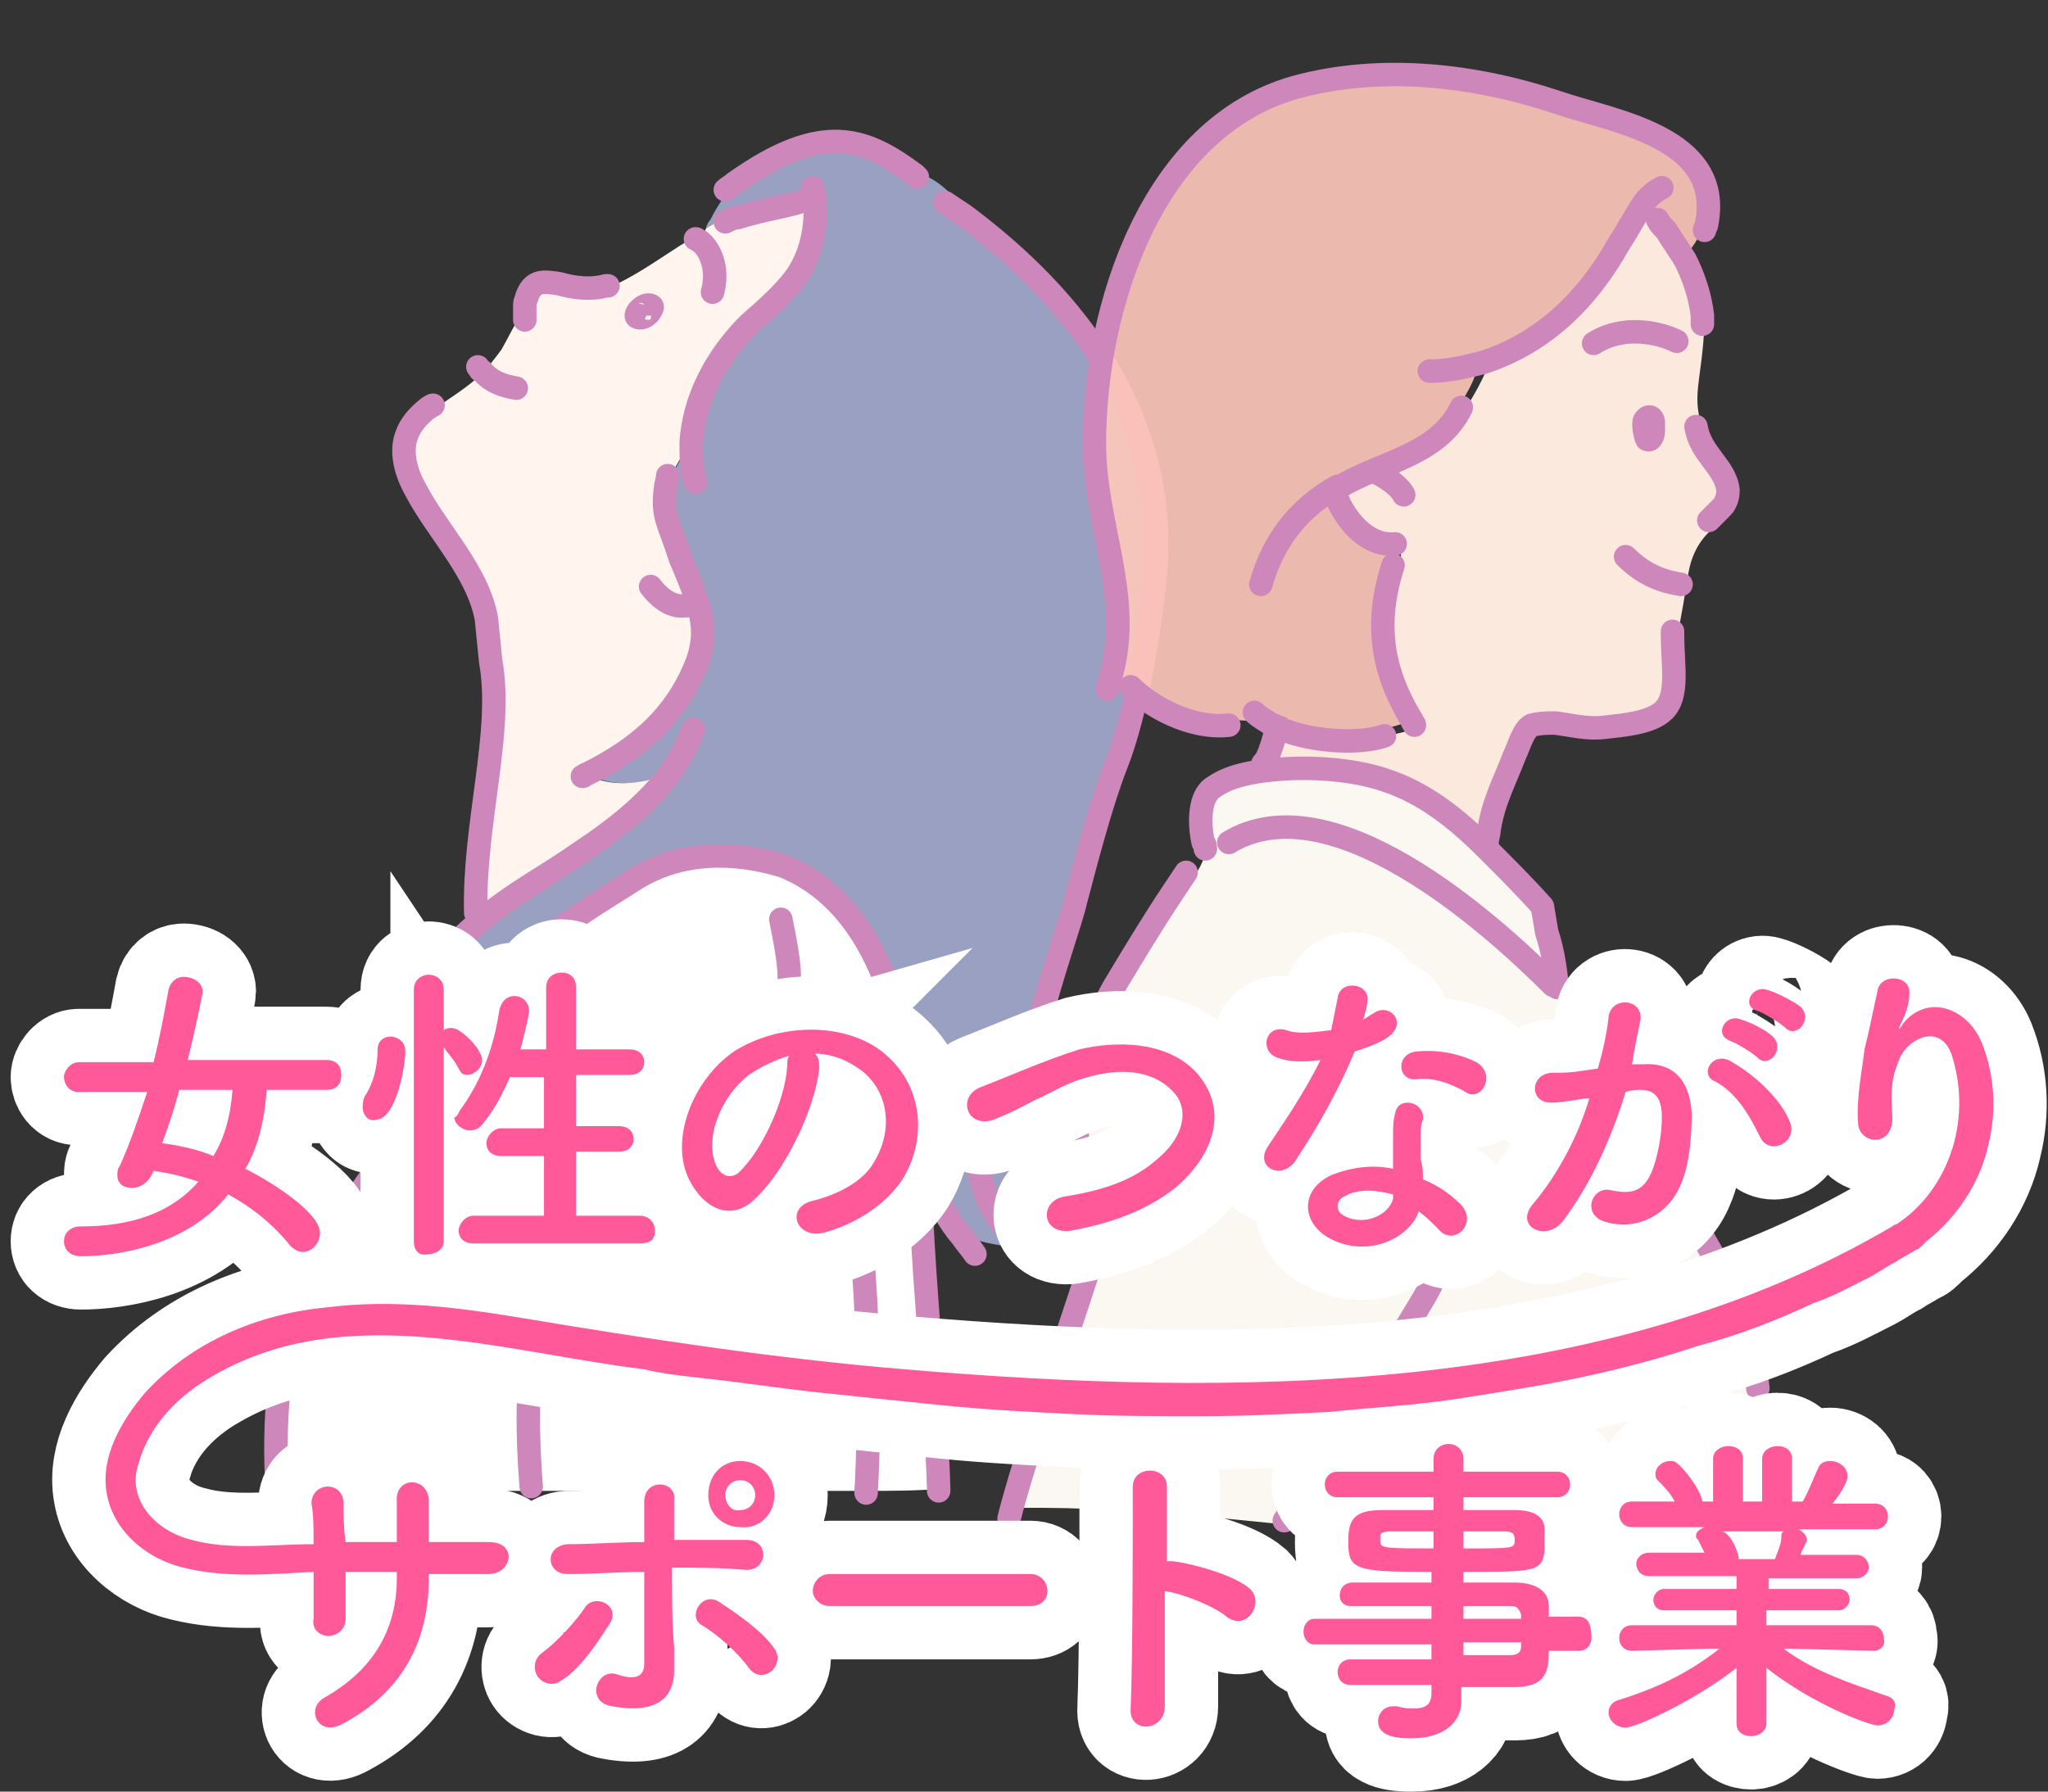 <svg version="1.1" id="lay11" xmlns="http://www.w3.org/2000/svg" xmlns:xlink="http://www.w3.org/1999/xlink" x="0px"
	 y="0px" width="96" height="84"  viewBox="0 0 96 84" style="enable-background:new 0 0 96 84;" xml:space="preserve">
<rect x="0" y="0" width="96" height="84" fill="#333333" stroke="none"/>
<style type="text/css">
	.st0{fill:#FFFFFF;}
	.st1{opacity:0.7;fill:#C7CFFF;}
	.st2{fill:#FFF4EE;}
	.st3{fill:none;stroke:#CE87BA;stroke-width:1.1;stroke-linecap:round;stroke-linejoin:round;stroke-miterlimit:10;}
	.st4{fill:none;stroke:#CE87BA;stroke-width:1.246;stroke-linecap:round;stroke-linejoin:round;stroke-miterlimit:10;}
	.st5{fill:#FBF7F1;}
	.st6{fill:#FCE9DD;}
	.st7{opacity:0.9;fill:#FFC8BA;}
	.st8{fill:none;stroke:#FFFFFF;stroke-width:5;}
	.st9{fill:#FF5999;}
</style>
<g>
	<g>
		<g id="XMLID_00000073685891451550061910000006249253106274282431_">
			<g>
				<path class="st0" d="M40.6,69.9c-9.2,0-18.4,0-27.6,0l-0.1,0c-0.2-2.9,0-7.3,1.4-10.1c1.1-2.1,2.8-4.3,4.3-6.5
					c0.9-1.3,1.7-2.7,2.3-4c0.3-0.4,0.5-0.9,0.9-1.3c0.1-0.2,0.3-0.3,0.5-0.5c0.7-0.9,1.8-1.8,2.6-2.6c1.3-1.5,3.3-2.6,5-3.7
					c2.1-1.3,4.6-1.3,6.9-0.6c5,2,6.1,8.8,6.4,14.1c0.1,0.8,0.1,1.6,0.1,2.3c0.1,3,0.7,9.1,0.8,12.8C43,69.9,41.8,69.9,40.6,69.9z"
					/>
				<path class="st1" d="M21,49.3c-0.6,1.3-1.4,2.7-2.3,4c0-1-0.1-2.4,0-3.3l0,0c0.5-2.2,1.3-4.3,2.8-5.8c0.4-0.4,0.7-0.7,1.1-1
					c1.5-1.2,3-2.1,4.8-3.3c1.5-1,2.9-2.1,4-3.5c-0.3,0.1-0.6,0.2-1,0.2c-1,0.2-2.1,0.2-2.9-0.4c2.4-1.2,4.2-2.7,5.2-5.3
					c0.3-0.9,0.3-1.6,0.1-2.4c0-0.1-0.1-0.2-0.1-0.3c-0.2-0.7-0.5-1.4-0.8-2.1c-0.5-1.5-0.9-1.9-0.7-3.3l0.1,0
					c0.3-0.7,0.6-1.4,1.1-2c0.1-2.1,1.2-4.1,2.7-5.6c0.7-0.7,1.6-1.4,2.2-2.2c0.7-1,1.1-2.4,0.9-3.6c-0.2,0-0.5,0.1-0.7,0.1l0-0.1
					c-0.7,0.1-1.9,0.4-2.8,0.7c-0.5,0.1-1.1,0.3-1.6,0.6c0-0.1,0.1-0.3,0.2-0.4c0.3-0.6,0.7-1.2,1.2-1.8l0,0c4.2-3,6.2-2.1,8.5-0.4
					l0,0c1,0.3,1.8,1.1,2.3,2c8.3,6.2,9.2,12.6,9,16.3c-0.2,2.7-0.9,7-1.9,9.5c-0.7,1.8-1.4,4.5-1.9,6.4c-0.4,1.8-3.7,10.1-2,13
					c-0.3,1-0.3,2.1-0.2,3.1c0,0,0,0.1,0,0.1c-1,0-2.3-0.2-3.2-0.6c-0.6-0.7-1.2-1.7-1.5-2.8c-0.2-0.1-0.3-0.3-0.4-0.5
					c-0.4-5.3-1.4-12.1-6.4-14.1c-2.3-0.7-4.8-0.7-6.9,0.6c-1.7,1-3.7,2.2-5,3.7c-0.7,0.8-1.9,1.7-2.6,2.6c-0.2,0.2-0.3,0.3-0.5,0.5
					C21.5,48.4,21.2,48.8,21,49.3z"/>
				<path class="st2" d="M24.7,14.4c0-0.1,0-0.2,0.1-0.4c0.3-0.8,0.8-0.7,1.5-0.6c0.7,0.1,1.5,0.2,2.2,0.1c1.2-0.5,2.3-1.3,3.4-2
					c0.2-0.1,0.4-0.3,0.6-0.4l0.1,0.1c0.1,0,0.1,0.1,0.2,0.1l0.2,0c0-0.2,0-0.4,0.1-0.6c0.5-0.3,1-0.5,1.6-0.6
					c0.9-0.3,2.1-0.5,2.8-0.7l0,0.1c0.2-0.1,0.5-0.1,0.7-0.1c0.1,1.3-0.2,2.6-0.9,3.6c-0.6,0.8-1.4,1.5-2.2,2.2
					c-1.5,1.5-2.6,3.5-2.7,5.6c-0.5,0.6-0.9,1.3-1.1,2l-0.1,0c-0.2,1.3,0.2,1.7,0.7,3.3c0.3,0.7,0.6,1.4,0.8,2.1l-0.1,0
					c-0.2,0.1-0.3,0.1-0.5,0.1c0.2,0.1,0.4,0.2,0.6,0.2c0.2,0.8,0.2,1.5-0.1,2.4c-1,2.6-2.8,4.1-5.2,5.3c0.8,0.6,1.9,0.6,2.9,0.4
					c0.3-0.1,0.7-0.1,1-0.2c-1.1,1.4-2.5,2.5-4,3.5c-1.7,1.2-3.3,2-4.8,3.3c0-0.1,0-0.3,0-0.4h-0.2c-0.1-4.2,1.3-8.5,0.7-11.8
					l-0.2-1.9c-0.4-2.2-2.2-4.2-3.3-6c-0.4-0.7-0.8-1.6-0.5-2.4c0.2-0.7,0.6-1.1,1.1-1.5l0.1,0.1c0.8-0.6,1.7-1.1,2.4-1.8
					c0.3-0.3,0.6-0.7,0.9-1.1C23.9,15.7,24.2,15,24.7,14.4z M30.5,14.4c-0.2,0-0.4,0.1-0.5,0.2c0,0-0.1,0.1-0.1,0.2
					C30.1,14.8,30.4,14.6,30.5,14.4z"/>
				<path class="st2" d="M33,11.3l-0.2,0c-0.1-0.1-0.1-0.1-0.2-0.1l-0.1-0.1c0.2-0.1,0.4-0.2,0.6-0.3C33,10.9,33,11.1,33,11.3z"/>
				<path class="st2" d="M32.6,28.3c0,0.1,0.1,0.2,0.1,0.3c-0.2,0-0.4-0.1-0.6-0.2C32.3,28.4,32.4,28.3,32.6,28.3L32.6,28.3z"/>
			</g>
			<g>
				<path class="st3" d="M28.5,13.4c0,0-0.1,0-0.1,0c-0.7,0.2-1.5,0.1-2.2-0.1c-0.7-0.1-1.2-0.2-1.5,0.6c0,0.1-0.1,0.2-0.1,0.4
					c0,0.2,0,0.5,0,0.7"/>
				<path class="st4" d="M30,14.6c0,0-0.1,0.1-0.1,0.2c0.2,0.1,0.5-0.1,0.6-0.4C30.3,14.3,30.1,14.5,30,14.6z"/>
				<path class="st3" d="M32.6,11.2c0.1,0,0.1,0.1,0.2,0.1c0.5,0.4,0.9,1.3,0.6,2.4"/>
				<path class="st3" d="M24.2,18.2c-0.6-0.1-1.2-0.3-1.6-0.8c-0.1,0-0.1-0.1-0.2-0.2"/>
				<path class="st3" d="M30.5,27.5c0.3,0.4,0.9,1,1.6,0.9c0.2,0,0.3,0,0.5-0.1"/>
				<path class="st3" d="M34,10.4c0.2-0.1,0.4-0.2,0.6-0.2c0.9-0.3,2.1-0.5,2.8-0.7"/>
				<path class="st3" d="M13,69.9c-0.2-2.9,0-7.3,1.4-10.1c1.1-2.1,2.8-4.3,4.3-6.5c0.9-1.3,1.7-2.7,2.3-4c0-0.1,0.1-0.2,0.1-0.3"/>
				<path class="st3" d="M36.6,43.1c0.4,2,0.5,2.6,0.3,4.3"/>
				<path class="st3" d="M25.3,56.8c-0.2,5.6-0.8,7.9-0.4,12.9"/>
				<path class="st3" d="M40.3,57.9c0.4,2.6,0.5,9,0.3,12c0,0,0,0.1,0,0.1"/>
				<path class="st3" d="M30.5,49.7c3.4-2.4,5.7-1.5,7.6,1.1"/>
				<path class="st3" d="M31.3,22.3c0,0.2-0.1,0.4-0.1,0.6c-0.2,1.3,0.2,1.7,0.7,3.3c0.3,0.7,0.6,1.4,0.8,2.1c0,0.1,0.1,0.2,0.1,0.3
					c0.2,0.8,0.2,1.5-0.1,2.4c-1,2.6-2.8,4.1-5.2,5.3c-0.1,0-0.1,0.1-0.2,0.1"/>
				<path class="st3" d="M43,8.3c-0.1,0-0.1-0.1-0.1-0.1c-2.3-1.7-4.3-2.6-8.5,0.4c-0.1,0.1-0.3,0.2-0.4,0.3"/>
				<path class="st3" d="M44.3,9.5c0.3,0.2,0.6,0.4,0.9,0.6c8.3,6.2,9.2,12.6,9,16.3c-0.2,2.7-0.9,7-1.9,9.5
					c-0.7,1.8-1.4,4.5-1.9,6.4c-0.4,1.8-3.7,10.1-2,13c0.1,0.2,0.3,0.5,0.5,0.6"/>
				<path class="st3" d="M20.3,19c-0.1,0-0.1,0.1-0.2,0.1c-0.5,0.4-0.9,0.8-1.1,1.5c-0.2,0.8,0.1,1.7,0.5,2.4c1,1.9,2.9,3.8,3.3,6
					L23,31c0.6,3.3-0.8,7.6-0.7,11.8"/>
				<path class="st3" d="M38.1,8.8c0,0.2,0.1,0.4,0.1,0.6c0.1,1.3-0.2,2.6-0.9,3.6c-0.6,0.8-1.4,1.5-2.2,2.2
					c-1.5,1.5-2.6,3.5-2.7,5.6c0,0.6,0,1.2,0.2,1.8"/>
				<path class="st3" d="M45.7,53.5c0.3,3.1,1.2,4,2.5,5c0,0,0.1,0.1,0.1,0.1c0.1,0.1,0.2,0.1,0.3,0.2"/>
				<path class="st3" d="M43.3,53.4c0,0.6,0.1,1.2,0.3,1.8c0.3,1.1,0.9,2.1,1.5,2.8c0.2,0.3,0.4,0.5,0.6,0.8"/>
				<path class="st3" d="M32.5,34.2c-0.3,0.8-0.7,1.5-1.2,2.2c-1.1,1.4-2.5,2.5-4,3.5c-1.7,1.2-3.3,2-4.8,3.3
					c-0.4,0.3-0.7,0.6-1.1,1c-1.5,1.5-2.3,3.6-2.8,5.8c-0.1,0.5-0.2,1.1-0.3,1.6"/>
				<path class="st3" d="M22.2,47.6C22.3,47.6,22.3,47.5,22.2,47.6c0.8-1,1.9-1.9,2.6-2.7c1.3-1.5,3.3-2.6,5-3.7
					c2.1-1.3,4.6-1.3,6.9-0.6c5,2,6.1,8.8,6.4,14.1c0.1,0.8,0.1,1.6,0.1,2.3c0.1,3,0.7,9.1,0.8,12.8c0,0,0,0,0,0.1"/>
			</g>
		</g>
	</g>
	<g>
		<g id="XMLID_00000101073510775992301000000009765151681803784096_">
			<g>
				<path class="st5" d="M82.3,65c-0.4-4.2-2.9-7.7-5.2-11.1c-1.2-1.8-2.2-3.7-3.1-5.7l0,0c-0.3-0.7-0.6-1.4-1-2
					c0.1,0.1,0.1,0.1,0.2,0.1c-0.1-0.9-0.3-1.8-0.5-2.6l-0.2-1.2c-0.8-0.9-1.7-1.8-2.6-2.7c-1.4-1.3-2.9-2.6-4.7-3.2
					c-1.5-0.5-3.6-0.8-5.4-0.5c-1,0.1-1.9,0.4-2.7,0.8c-0.7,0.4-0.7,1.7-0.5,2.6c-0.1,0.9-0.6,1.8-1.4,2.3l0,0c-1,1.5-1.9,3-2.8,4.5
					c-0.6,1.1-1.2,2.2-1.5,3.4c-0.3,1.2-0.3,2.4-0.2,3.6c0,1.3,0.2,2.8,0.3,4.3l0.1,0c0.1,0.4,0.2,0.9,0.3,1.3
					c-0.9,2.8-1.9,5.7-2.8,8.5c-0.4,1.1-0.7,2.2-1,3.3c6.4-0.1,12.8,0.9,19.1,1.4c5.2,0.2,10.4,0.7,15.6,0.4
					C82.3,69.9,82.5,67.2,82.3,65z"/>
				<path class="st6" d="M69.9,38.9L69.9,38.9c0,0.3-0.1,0.6-0.1,0.9c-1.4-1.3-2.9-2.6-4.7-3.2c-1.5-0.5-3.6-0.8-5.4-0.5
					c0.1-0.3,0.2-0.6,0.2-0.9l-0.1,0c0.1-0.3,0.1-0.6,0.2-0.9l0,0c0.1,0,0.1,0,0.2,0.1c1.5,0.6,3.7,0.7,4.8,0.3l0-0.2
					c0.5-0.1,1-0.2,1.4-0.4c-1.4-2.3-1.8-4.5-0.9-7.3l0.1-0.1c0.1-0.3,0.1-0.7,0-1l0,0c-0.9,0.1-1.7-0.5-2.2-1.2l0,0
					c-0.2-0.5-0.4-1-0.5-1.5c0.1-0.1,0.3-0.2,0.5-0.2c1.9-0.9,4.3-1.3,5.3-3.5l-0.1,0c0.4-0.6,0.8-1.3,1.1-2
					c2.8-0.9,4.9-2.9,6.4-5.6c0.4-0.6,0.6-1.3,1.1-1.8c0.4,0.4,0.7,0.8,1.1,1.2c0.3,0.5,0.6,0.9,0.9,1.4c0.4,0.8,0.7,1.7,0.8,2.6
					l-0.1,0c-0.1,2.8-0.7,3.5,0,5.2l-0.1,0c0.2,1.3,1.4,1.9,1.5,3c0,0.3-0.1,0.6-0.3,0.8c-0.2,0.2-0.4,0.4-0.6,0.6l0,0
					c-0.8,0.6-1.2,1.5-1.3,2.5c0,0.2,0,0.3-0.1,0.5c-0.1,0.8-0.3,1.6-0.4,2.4c0,1.4,0.3,2.8-0.4,3.5c-0.6,0.6-1.9,0.7-2.8,0.8
					c-0.8,0.1-1.5-0.1-2.3-0.2c-0.4,0-0.7,0-1.1,0.1c-0.4,0.2-0.6,1-0.8,1.4C70.5,36.8,70.1,37.6,69.9,38.9z M77.6,20.2
					c0-0.1,0-0.3,0-0.4c-0.1-0.2-0.2-0.4-0.4-0.2c0,0,0,0,0,0.1c-0.1,0.2,0,0.8,0.1,0.9C77.4,20.7,77.5,20.4,77.6,20.2z"/>
				<path class="st7" d="M68.4,19L68.4,19c-1,2.2-3.3,2.6-5.3,3.5c-0.2,0.1-0.3,0.2-0.5,0.2c0.1,0.5,0.3,1,0.5,1.5l0,0
					c0.5,0.7,1.3,1.3,2.2,1.2l0,0c0.1,0.3,0.1,0.7,0,1l-0.1,0.1c-0.9,2.8-0.5,5,0.9,7.3c-0.5,0.2-0.9,0.3-1.4,0.4l0,0.2
					c-1.1,0.5-3.3,0.3-4.8-0.3c-0.1,0-0.1,0-0.2-0.1c-0.2-0.1-0.3-0.1-0.4-0.2c-0.6,0-1.2,0-1.8-0.1l0,0.2c-1.8,0.2-3.7-0.9-4.6-1.8
					l0,0c-0.4-0.1-0.7-0.3-0.9-0.6c1-3.7-0.8-7-0.8-10.8c0-6.4,2.7-14.8,9.4-16.7c4-1.2,8.4-0.6,12.3,0.7c2.6,0.9,7.8,1.6,7,5.7
					c-0.2,0.7-0.6,1.3-1.1,1.8c-0.3-0.5-0.6-1-0.9-1.4c-0.3-0.4-0.7-0.8-1.1-1.2c-0.4,0.6-0.7,1.2-1.1,1.8c-1.5,2.7-3.6,4.7-6.4,5.6
					C69.2,17.7,68.8,18.4,68.4,19z"/>
			</g>
			<g>
				<path class="st3" d="M77.1,19.7C77.1,19.6,77.1,19.6,77.1,19.7c0.2-0.3,0.4-0.1,0.4,0.1c0,0.1,0,0.3,0,0.4
					c0,0.2-0.1,0.5-0.3,0.4C77.1,20.4,77,19.8,77.1,19.7z"/>
				<path class="st3" d="M79.5,20c0.2,1.3,1.4,1.9,1.5,3c0,0.3-0.1,0.6-0.3,0.8c-0.2,0.2-0.4,0.4-0.6,0.6"/>
				<path class="st3" d="M76.2,26.1c1,1,2,1.2,2.6,1.3c0,0,0,0,0,0"/>
				<path class="st3" d="M74.7,16.1c1.4-0.9,3.1-0.5,3.9-0.1"/>
				<path class="st3" d="M77.7,10.3c0.1,0.2,0.2,0.3,0.4,0.5c0.3,0.5,0.6,0.9,0.9,1.4c0.4,0.8,0.7,1.7,0.8,2.6c0,0.1,0,0.3,0,0.4"/>
				<path class="st3" d="M78.4,29.6c0,0.1,0,0.1,0,0.2c0,1.4,0.3,2.8-0.4,3.5c-0.6,0.6-1.9,0.7-2.8,0.8c-0.8,0.1-1.5-0.1-2.3-0.2
					c-0.4,0-0.7,0-1.1,0.1c-0.4,0.2-0.6,1-0.8,1.4c-0.5,1.3-1,2.2-1.2,3.5c0,0.2-0.1,0.4-0.1,0.7"/>
				<path class="st3" d="M79.9,10.8c0-0.1,0.1-0.2,0.1-0.3c0.8-4.1-4.4-4.8-7-5.7c-3.9-1.3-8.3-1.8-12.3-0.7
					C54,6,51.3,14.4,51.3,20.8c0,3.8,1.8,7.1,0.8,10.8c-0.1,0.2-0.1,0.5-0.2,0.7"/>
				<path class="st3" d="M53,32.2c0.9,0.9,2.8,2,4.6,1.8"/>
				<path class="st3" d="M58.8,33.4c0.2,0.2,0.4,0.3,0.7,0.5c0.1,0.1,0.3,0.1,0.4,0.2c0.1,0,0.1,0,0.2,0.1c1.5,0.6,3.7,0.7,4.8,0.3"
					/>
				<path class="st3" d="M56.5,39.8c0-0.1,0-0.2-0.1-0.3c-0.2-0.9-0.2-2.2,0.5-2.6c0.7-0.5,1.7-0.7,2.7-0.8c1.9-0.2,4,0,5.4,0.5
					c1.8,0.6,3.3,1.8,4.7,3.2c0.9,0.9,1.8,1.8,2.6,2.7l0.2,1.2c0.3,0.9,0.4,1.7,0.5,2.6c0,0-0.1-0.1-0.2-0.1c-3-3-10.4-9.6-15.2-6.7
					"/>
				<path class="st3" d="M73.7,47.4c0.1,0.3,0.2,0.6,0.4,0.9c0.9,2,1.9,3.9,3.1,5.7c2.3,3.4,4.8,6.9,5.2,11.1"/>
				<path class="st3" d="M55.6,40.9c-0.2,0.3-0.4,0.6-0.6,0.9c-1,1.5-1.9,3-2.8,4.5c-0.6,1.1-1.2,2.2-1.5,3.4
					c-0.3,1.2-0.3,2.4-0.2,3.6c0,1.3,0.2,2.8,0.3,4.3c0,0.5,0.1,1.1,0.1,1.6"/>
				<path class="st3" d="M53.1,53.1c-0.6,2-1.3,3.9-1.9,5.9c-0.9,2.8-1.9,5.7-2.8,8.5c-0.4,1.2-0.8,2.5-1.1,3.7"/>
				<path class="st3" d="M60.2,71.3c2.2-3.4,4.3-6.7,6.4-10.2c0.8-1.3,1.2-2.5,1.6-4.3"/>
				<path class="st3" d="M56.4,49.3c2.8-2.2,6.4-2.5,9.6-0.2"/>
				<path class="st3" d="M59.8,34.1c0,0.3-0.1,0.6-0.2,0.9c-0.1,0.3-0.2,0.6-0.4,0.8"/>
				<path class="st3" d="M62.6,23.1c0.1,0.4,0.3,0.8,0.6,1.2c0.5,0.7,1.3,1.3,2.2,1.2"/>
				<path class="st3" d="M64.6,22.2c0.4,0.2,1,0.6,1.2,1"/>
				<path class="st3" d="M77.9,8.8C77.5,9,77.2,9.3,77,9.6c-0.4,0.6-0.7,1.2-1.1,1.8c-1.5,2.7-3.6,4.7-6.4,5.6
					c-0.8,0.2-1.6,0.4-2.5,0.4"/>
				<path class="st3" d="M68.5,19.1c-1,2.1-3.4,2.5-5.3,3.5c-0.2,0.1-0.3,0.2-0.5,0.2c-1.8,1-3,2.5-3.6,4.6"/>
				<path class="st3" d="M65.3,26.5c-0.9,2.8-0.5,5,0.9,7.3c0,0.1,0.1,0.1,0.1,0.2"/>
			</g>
		</g>
	</g>
	<g>
		<path class="st8" d="M10.7,56c1.1,0.6,2.1,1.4,2.9,2.4c0.2,0.2,0.4,0.3,0.6,0.3c0.4,0,0.8-0.4,0.8-0.9c0-0.9-2.1-2.3-3.5-3
			c0.6-1,0.9-2.3,1-3.7l2.8,0c0.5,0,0.7-0.3,0.7-0.7s-0.2-0.7-0.7-0.7H8.8c0.3-1.2,0.7-3.1,0.7-3.2c0-0.4-0.4-0.7-0.9-0.7
			c-0.3,0-0.6,0.2-0.7,0.6c-0.2,1.1-0.4,2.2-0.7,3.4H3.7c-0.4,0-0.7,0.4-0.7,0.7c0,0.3,0.2,0.7,0.7,0.7l3.2,0
			c-0.4,1.2-0.8,2.4-1.3,3.5c-0.1,0.1-0.1,0.3-0.1,0.4c0,0.4,0.3,0.6,0.7,0.6c0.3,0,0.7-0.2,0.9-0.6l0.1-0.2
			c0.8,0.1,1.5,0.3,2.1,0.5c-1.3,1.5-3.2,2.1-5.5,2.1c-0.5,0-0.8,0.3-0.8,0.7c0,0.4,0.3,0.7,0.8,0.7C5.5,58.9,8.8,58.4,10.7,56z
			 M7.6,53.6c0.3-0.8,0.6-1.7,0.8-2.5h2.5c-0.1,1.3-0.4,2.3-0.9,3.1C9.3,53.9,8.4,53.7,7.6,53.6z M19.4,58.2V46.4
			c0-0.5,0.4-0.7,0.7-0.7s0.7,0.2,0.7,0.7v1.9c0.1-0.1,0.3-0.1,0.4-0.1c0.4,0,1.4,1,1.4,1.5c0,0.4-0.4,0.7-0.7,0.7
			c-0.2,0-0.3-0.1-0.4-0.3c-0.2-0.4-0.5-0.7-0.7-1v9.1c0,0.4-0.4,0.6-0.7,0.6C19.7,58.9,19.4,58.7,19.4,58.2z M17,51.9
			c0-0.1,0-0.3,0.1-0.5c0.4-0.6,0.6-1.4,0.6-2.2c0-0.4,0.3-0.6,0.6-0.6c0.3,0,0.7,0.2,0.7,0.7c0,0.6-0.4,3.2-1.4,3.2
			C17.3,52.6,17,52.3,17,51.9z M21.6,52c0.8-1.1,1.5-2.6,1.8-4.6c0.1-0.5,0.4-0.7,0.7-0.7c0.4,0,0.7,0.3,0.7,0.7
			c0,0.2-0.2,1-0.4,1.8l1.2,0v-2.9c0-0.5,0.4-0.7,0.7-0.7c0.4,0,0.7,0.2,0.7,0.7v2.9l2.5,0c0.5,0,0.7,0.3,0.7,0.6
			c0,0.3-0.2,0.6-0.7,0.6l-2.5,0v2.4l2,0c0.5,0,0.7,0.3,0.7,0.6c0,0.3-0.2,0.6-0.7,0.6l-2,0V57l3,0c0.4,0,0.7,0.3,0.7,0.7
			s-0.2,0.6-0.7,0.6h-7.8c-0.5,0-0.7-0.3-0.7-0.6c0-0.3,0.3-0.7,0.7-0.7l3.3,0v-2.8l-2,0c-0.5,0-0.7-0.3-0.7-0.6
			c0-0.3,0.3-0.7,0.7-0.7l2,0v-2.4l-1.6,0c-0.3,0.7-0.7,1.5-1.2,2.1c-0.2,0.3-0.4,0.4-0.7,0.4c-0.3,0-0.7-0.3-0.7-0.6
			C21.5,52.3,21.5,52.1,21.6,52z M35.4,56.2c1.4-1.3,2.8-4.2,3-6.1c0-0.3,0-0.5-0.2-0.7c0.6,0,1.3,0.2,1.9,0.6
			c1.5,0.9,1.9,2.9,0.8,4.6c-0.5,0.8-1.6,1.4-2.8,1.7c-1.3,0.3-0.8,1.8,0.5,1.5c1.5-0.4,2.9-1.3,3.7-2.5c1.3-2.1,0.9-4.9-1.4-6.3
			c-1.9-1.1-4.6-0.9-6.5,0.3c-2,1.4-3,4.2-2.1,6C33,56.7,34.3,57.3,35.4,56.2z M35.1,50.4c0.6-0.4,1.2-0.7,1.9-0.9
			c-0.1,0.1-0.1,0.3-0.1,0.5c-0.1,1.6-1.2,4-2.3,5c-0.4,0.3-0.8,0.1-1-0.3C33,53.5,33.7,51.5,35.1,50.4z M45.9,51
			c1.3-0.5,3.1-1.3,4.7-1.8c1.7-0.4,4-0.4,5.4,1c1.6,1.7,1,3.8-0.8,5.4c-1.2,1-2.8,1.7-5,2.1c-1.4,0.2-1.5-1.4-0.3-1.6
			c1.9-0.3,3.3-0.8,4.4-1.8c1.3-1.1,1.4-2.4,0.7-3.1c-1-1.1-2.6-1.1-4-0.7c-0.8,0.2-1.5,0.6-2.1,0.9c-0.7,0.3-1.3,0.7-2.1,1
			C45.4,53.1,44.8,51.5,45.9,51z M66.4,49.3c1-0.1,2,0.1,2.8,0.5c1,0.6,0.2,1.9-0.5,1.4c-0.7-0.4-1.5-0.7-2.3-0.6
			C65.5,50.7,65.4,49.4,66.4,49.3z M59.4,53.8c0.8-1.2,1.7-2.5,2.5-4.1c-0.8,0.1-1.4,0.1-2-0.1c-0.9-0.3-0.6-1.6,0.4-1.3
			c0.5,0.2,1.3,0.1,2.1,0c0.1-0.5,0.2-1,0.3-1.5c0.1-0.9,1.5-0.7,1.4,0.1c0,0.2-0.1,0.6-0.2,0.9c0.2-0.1,0.3-0.2,0.5-0.3
			c0.7-0.5,1.6,0.4,0.7,1.1c-0.4,0.3-1,0.5-1.6,0.7c-0.7,1.7-1.7,3.5-2.7,5C60.2,55.4,58.8,54.8,59.4,53.8z M65.3,53.2
			c0,0.4,0,0.7,0,1.1c0,0.2,0,0.4,0,0.5c-0.9-0.2-1.9-0.1-2.9,0.3c-1.5,0.7-1.4,2.3,0,3c1.8,0.9,3.7-0.1,4.1-1.3
			c0.3,0.2,0.6,0.5,0.9,0.8c0.7,0.9,1.9-0.2,1.1-1.1c-0.4-0.4-1-0.9-1.8-1.2c0-0.3,0-0.6-0.1-0.9c0-0.4,0-0.8,0-1.2
			c0-0.3,0-0.5,0.1-0.7c0.1-0.9-1.2-1.1-1.3-0.3C65.3,52.5,65.3,52.9,65.3,53.2z M65.3,56.2C65.1,57,63.9,57.5,63,57
			c-0.4-0.2-0.4-0.7,0-0.9c0.7-0.4,1.5-0.3,2.3-0.1C65.3,56.1,65.3,56.2,65.3,56.2z M82.8,46.4c0.4,0.1,1.2,0.5,1.6,0.8
			c0.6,0.6-0.2,1.5-0.7,1c-0.2-0.2-1-0.7-1.3-0.8C81.6,47.2,82.1,46.2,82.8,46.4z M81.2,49.8c1.2,0.7,2.3,1.8,2.7,2.8
			c0.4,1-1,1.6-1.4,0.7c-0.4-0.8-1-2-2.1-2.6C79.6,50.4,80.3,49.2,81.2,49.8z M81.6,47.8c0.4,0.1,1.2,0.5,1.5,0.8
			c0.6,0.6-0.2,1.5-0.7,1c-0.2-0.2-1-0.7-1.3-0.8C80.3,48.5,80.9,47.5,81.6,47.8z M71.9,56.4c1-1.2,2-2.9,2.6-4.9l-0.2,0
			c-0.6,0.1-1.2,0.2-1.6,0.2c-1,0-1-1.3,0-1.4c0.5,0,0.9,0,1.5-0.1l0.7-0.1c0.2-0.7,0.4-1.5,0.5-2.4c0.1-1,1.6-0.9,1.5,0.1
			c-0.1,0.5-0.3,1.4-0.4,2.1l0.5,0c1.3-0.1,2.2,0.6,2.3,2.3c0,1-0.1,2.4-0.5,3.3c-0.6,1.5-2.1,2.2-3.5,1.8c-1.2-0.3-0.7-1.7,0.2-1.5
			c0.9,0.2,1.5,0.1,1.9-0.8c0.3-0.7,0.5-1.8,0.5-2.6c0-0.9-0.3-1.3-1-1.3c-0.2,0-0.4,0-0.7,0.1c-0.7,2.3-1.7,4.4-2.9,6
			C72.5,58.3,70.9,57.5,71.9,56.4z M89.8,58.6c-0.3,0.2-0.7,0.4-1,0.6c-0.4,0.2-0.8,0.5-1.2,0.7c-0.8,0.4-1.7,0.9-2.6,1.2
			c-1.7,0.8-3.5,1.5-5.4,2c-1.8,0.6-3.7,1.1-5.6,1.5c-1.9,0.4-3.9,0.7-5.8,1c-2,0.3-4,0.4-5.9,0.6c-2,0.1-4,0.2-6,0.2
			c-2,0-4,0-6-0.1c-2-0.1-4-0.2-6-0.4c-2-0.2-3.9-0.4-5.8-0.6c-1.9-0.2-3.8-0.5-5.7-0.7c-0.9-0.1-1.8-0.2-2.6-0.4
			c-6.6-0.8-14-3.3-20.2,0.3c-1.6,0.9-3,2.3-3.5,4.1c-0.6,1.7,0.8,3.2,2.5,3.6c1.8,0.5,3.8,0.2,5.7,0.2c0-0.7,0-1.4-0.1-1.9
			c0-1,1.4-1.1,1.5-0.1c0,0.5,0,1.2,0.1,1.9c0.8,0,1.6,0,2.4,0c0-0.8,0-1.5,0-1.9c-0.1-1.2,1.5-1.2,1.5,0c0,0.6,0,1.3,0,1.9
			c1,0,1.9,0,2.8,0c1.4,0,1.1,1.5,0,1.5c-0.9,0-1.9,0-2.8,0V74c0,2.9-1.2,5.3-4,6.8c-1.2,0.7-1.8-0.7-0.9-1.2
			c2.3-1.3,3.4-3.2,3.4-5.6v-0.3c-0.8,0-1.6,0-2.4,0c0,0.9,0,1.6,0,2.2c0,0.5-0.4,0.8-0.8,0.8s-0.8-0.3-0.7-0.8c0-0.6,0-1.4,0-2.2
			c-2,0.1-4.1,0.3-6.1-0.2c-1.7-0.4-3.3-1.7-3.6-3.5c-0.3-1.7,0.7-3.4,1.8-4.7c2.2-2.4,5.3-3.7,8.5-4c3.1-0.4,6.2,0,9.2,0.5
			c6,1,11.9,1.9,17.9,2.4c15.3,1.3,32.7,1.3,46.3-6.7c0,0,0.1-0.1,0.2-0.1c2.3-1.5,3.6-4.7,2.6-7.9c-0.5-1.5-1.9-0.9-2.4,0
			c-0.4,0.9-0.5,1.5-0.4,2.8c0.1,1.5-1.5,1.4-1.6,0.4c-0.1-1.2,0.2-2.6,0.3-3.5c0.2-0.8,0.4-1.8,0.6-2.7c0.1-0.9,1.6-0.8,1.5,0.1
			c0,0.5-0.2,1-0.4,1.4c-0.2,0.4,0,0.2,0.1,0c1.1-1.4,3-0.8,3.7,0.9c0.6,1.5,0.7,3.2,0.3,4.8c-0.4,1.8-1.5,3.4-2.9,4.5
			C90,58.5,89.9,58.6,89.8,58.6z M31.6,77.2c0,0.5,0,0.7,0,1.1c0,1.2-0.7,2.1-2.9,1.7c-1.3-0.2-0.7-1.8,0.2-1.5
			c0.6,0.2,1.3,0.3,1.3-0.5c0-1.1,0-2.8,0-4.3c-1.2,0-2.4,0.1-3.6,0.1c-1,0-1.1-1.3,0-1.4c1.2,0,2.4-0.1,3.6-0.1c0-0.8,0-1.5,0-1.9
			c0-1.1,1.5-1,1.4-0.1c0,0.5,0,1.2,0,1.9c1.2,0,2.3,0,3.4,0c1.1,0,1,1.5-0.1,1.4c-1.1-0.1-2.2-0.1-3.4-0.1
			C31.5,74.9,31.5,76.2,31.6,77.2z M28.6,76.1c-0.4,0.6-1.3,2.1-2.3,2.7c-0.4,0.3-0.9,0.1-1.1-0.2c-0.2-0.3-0.2-0.8,0.2-1.1
			c0.7-0.5,1.6-1.5,2-2.1C27.8,74.7,29.1,75.2,28.6,76.1z M36.3,70.1c0-0.9-0.7-1.6-1.6-1.6c-0.9,0-1.5,0.7-1.5,1.6s0.7,1.5,1.5,1.5
			C35.6,71.7,36.3,71,36.3,70.1z M34,70.1c0-0.4,0.3-0.7,0.7-0.7c0.4,0,0.7,0.3,0.7,0.7s-0.3,0.7-0.7,0.7C34.3,70.9,34,70.5,34,70.1
			z M36.3,77.3c0.3,0.4,0.1,0.9-0.2,1.1c-0.3,0.2-0.7,0.2-1-0.2c-0.5-0.7-1.5-1.6-2.2-2c-0.7-0.4,0-1.6,0.8-1.1
			C34.3,75.5,35.7,76.4,36.3,77.3z M49.1,74.6c0,0.4-0.3,0.7-0.8,0.7h-9.4c-0.5,0-0.8-0.4-0.8-0.7c0-0.4,0.3-0.8,0.8-0.8h9.4
			C48.8,73.8,49.1,74.2,49.1,74.6z M57.5,75.8c-0.6-0.5-2.1-1.1-2.9-1.2c0,2.1,0,4.2,0,5.4c0,1.2-1.7,1.3-1.6,0.1
			c0.1-2.4,0.1-8.3,0.1-10.4c0-1,1.6-1,1.6,0c0,0.7,0,2,0,3.5c0.1,0,0.2,0,0.3,0c0.8,0.1,2.8,0.6,3.6,1.3
			C59.3,75.2,58.4,76.5,57.5,75.8z M74,75.8h-1.4c0-0.2,0-0.4,0-0.5c0-0.7-0.6-1.1-1.6-1.1c-0.7,0-1.6,0-2.4,0v-0.5
			c3.3,0,3.7,0,3.8-1c0-0.1,0-0.3,0-0.5c0-0.1,0-0.3,0-0.5c0-0.6-0.5-0.9-1.4-0.9c-0.6,0-1.5,0-2.4,0v-0.6l4.4,0
			c0.4,0,0.6-0.3,0.6-0.6c0-0.3-0.2-0.6-0.6-0.6l-4.4,0v-0.6c0-0.4-0.3-0.7-0.7-0.7c-0.3,0-0.7,0.2-0.7,0.7l0,0.6l-4.5,0
			c-0.4,0-0.6,0.3-0.6,0.6c0,0.3,0.2,0.6,0.6,0.6l4.5,0v0.6c-0.9,0-1.8,0-2.4,0c-1.4,0-1.6,0.5-1.6,1.5c0,1.3,0.3,1.4,3.9,1.4v0.5
			c-1.3,0-2.7,0-3.7,0c-0.4,0-0.6,0.3-0.6,0.6c0,0.3,0.2,0.5,0.5,0.5h0c1,0,2.4,0,3.8,0v0.6h-5.5c-0.3,0-0.5,0.3-0.5,0.6
			c0,0.3,0.2,0.6,0.5,0.6h5.5v0.7c-1.3,0-2.7,0-3.8,0h0c-0.4,0-0.6,0.3-0.6,0.6c0,0.3,0.2,0.6,0.6,0.6c1.2,0,2.5,0,3.8,0l0,0.4
			c0,0.6-0.4,0.7-0.8,0.7c-0.3,0-0.5,0-0.8-0.1c-0.1,0-0.1,0-0.2,0c-0.4,0-0.7,0.3-0.7,0.7c0,0.8,1.1,0.8,1.6,0.8
			c1.5,0,2.3-0.8,2.3-1.7v0l0-0.7c0.9,0,1.7,0,2.5,0c1.5,0,1.6-0.8,1.6-1.7H74c0.4,0,0.6-0.3,0.6-0.6C74.6,76.1,74.4,75.8,74,75.8z
			 M68.6,71.8c0.8,0,1.5,0,1.9,0c0.4,0,0.5,0.1,0.5,0.4c0,0.4,0,0.4-2.4,0.4V71.8z M67.2,72.6c-2.1,0-2.5,0-2.5-0.3
			c0-0.3,0-0.3,0-0.3c0-0.1,0.1-0.2,0.5-0.2c0.5,0,1.2,0,2,0V72.6z M71.3,77.2c0,0.3-0.2,0.4-0.5,0.4c-0.7,0-1.4,0-2.2,0V77h2.7
			C71.3,77.1,71.3,77.2,71.3,77.2z M68.6,75.9v-0.6c0.8,0,1.6,0,2.2,0c0.3,0,0.4,0.1,0.5,0.4l0,0.2H68.6z M88.4,79.5
			c-1.7-0.6-3.3-1.1-4.8-2.2h0.4l3.8,0.1h0c0.4,0,0.6-0.3,0.5-0.6c0-0.3-0.2-0.6-0.6-0.6l-4.9,0l0-0.7l3.4,0c0.3,0,0.5-0.3,0.5-0.5
			c0-0.3-0.2-0.5-0.5-0.5l-3.3,0V74l4.1,0c0.4,0,0.6-0.3,0.6-0.5c0-0.3-0.2-0.6-0.6-0.6l-2.6,0c0-0.1,0.3-0.6,0.3-0.7
			c0-0.2-0.2-0.4-0.4-0.5l3.6,0c0.4,0,0.6-0.3,0.6-0.6c0-0.3-0.2-0.6-0.6-0.6h0l-2,0c0.7-0.9,0.7-1.2,0.7-1.3c0-0.4-0.4-0.7-0.8-0.7
			c-0.3,0-0.5,0.1-0.6,0.4c-0.2,0.4-0.4,1-0.7,1.5l-0.5,0l0-2v0c0-0.4-0.3-0.6-0.7-0.6c-0.3,0-0.7,0.2-0.7,0.6v2h-0.9v-2
			c0-0.4-0.3-0.6-0.7-0.6c-0.3,0-0.7,0.2-0.7,0.6v0l0,2l-0.5,0c-0.1-0.6-0.9-1.6-1.2-1.8c-0.1-0.1-0.2-0.1-0.3-0.1
			c-0.4,0-0.7,0.3-0.7,0.6c0,0.1,0,0.2,0.1,0.3c0.3,0.3,0.6,0.6,0.8,1l-2,0h0c-0.4,0-0.6,0.3-0.6,0.6c0,0.3,0.2,0.6,0.6,0.6l3.4,0
			c-0.2,0.1-0.4,0.2-0.4,0.4c0,0.1,0,0.1,0.1,0.2c0.1,0.2,0.2,0.4,0.3,0.6l-2.6,0c-0.4,0-0.6,0.3-0.6,0.5c0,0.3,0.2,0.6,0.6,0.6
			l4.1,0v0.6l-3.4,0c-0.3,0-0.5,0.3-0.5,0.5c0,0.3,0.2,0.5,0.5,0.5l3.4,0l0,0.7l-4.9,0c-0.4,0-0.6,0.3-0.6,0.6
			c0,0.3,0.2,0.6,0.6,0.6h0l3.6-0.1h0.5c-1.4,1.1-2.8,1.8-4.7,2.4c-0.4,0.1-0.5,0.4-0.5,0.6c0,0.3,0.3,0.7,0.8,0.7
			c0.5,0,3.3-1.3,5.2-2.8l0,2.6v0c0,0.4,0.3,0.6,0.7,0.6c0.3,0,0.7-0.2,0.7-0.6v0l0-2.6c2.3,1.8,4.9,2.7,5.2,2.7
			c0.5,0,0.8-0.4,0.8-0.8C88.9,79.9,88.8,79.6,88.4,79.5z M81.5,73L81.5,73c-0.2-0.8-0.6-1.2-0.8-1.2h2.9c-0.1,0.1-0.1,0.1-0.1,0.3
			c0,0.3-0.2,0.7-0.3,1H81.5z"/>
		<path class="st9" d="M10.7,56c1.1,0.6,2.1,1.4,2.9,2.4c0.2,0.2,0.4,0.3,0.6,0.3c0.4,0,0.8-0.4,0.8-0.9c0-0.9-2.1-2.3-3.5-3
			c0.6-1,0.9-2.3,1-3.7l2.8,0c0.5,0,0.7-0.3,0.7-0.7s-0.2-0.7-0.7-0.7H8.8c0.3-1.2,0.7-3.1,0.7-3.2c0-0.4-0.4-0.7-0.9-0.7
			c-0.3,0-0.6,0.2-0.7,0.6c-0.2,1.1-0.4,2.2-0.7,3.4H3.7c-0.4,0-0.7,0.4-0.7,0.7c0,0.3,0.2,0.7,0.7,0.7l3.2,0
			c-0.4,1.2-0.8,2.4-1.3,3.5c-0.1,0.1-0.1,0.3-0.1,0.4c0,0.4,0.3,0.6,0.7,0.6c0.3,0,0.7-0.2,0.9-0.6l0.1-0.2
			c0.8,0.1,1.5,0.3,2.1,0.5c-1.3,1.5-3.2,2.1-5.5,2.1c-0.5,0-0.8,0.3-0.8,0.7c0,0.4,0.3,0.7,0.8,0.7C5.5,58.9,8.8,58.4,10.7,56z
			 M7.6,53.6c0.3-0.8,0.6-1.7,0.8-2.5h2.5c-0.1,1.3-0.4,2.3-0.9,3.1C9.3,53.9,8.4,53.7,7.6,53.6z M19.4,58.2V46.4
			c0-0.5,0.4-0.7,0.7-0.7s0.7,0.2,0.7,0.7v1.9c0.1-0.1,0.3-0.1,0.4-0.1c0.4,0,1.4,1,1.4,1.5c0,0.4-0.4,0.7-0.7,0.7
			c-0.2,0-0.3-0.1-0.4-0.3c-0.2-0.4-0.5-0.7-0.7-1v9.1c0,0.4-0.4,0.6-0.7,0.6C19.7,58.9,19.4,58.7,19.4,58.2z M17,51.9
			c0-0.1,0-0.3,0.1-0.5c0.4-0.6,0.6-1.4,0.6-2.2c0-0.4,0.3-0.6,0.6-0.6c0.3,0,0.7,0.2,0.7,0.7c0,0.6-0.4,3.2-1.4,3.2
			C17.3,52.6,17,52.3,17,51.9z M21.6,52c0.8-1.1,1.5-2.6,1.8-4.6c0.1-0.5,0.4-0.7,0.7-0.7c0.4,0,0.7,0.3,0.7,0.7
			c0,0.2-0.2,1-0.4,1.8l1.2,0v-2.9c0-0.5,0.4-0.7,0.7-0.7c0.4,0,0.7,0.2,0.7,0.7v2.9l2.5,0c0.5,0,0.7,0.3,0.7,0.6
			c0,0.3-0.2,0.6-0.7,0.6l-2.5,0v2.4l2,0c0.5,0,0.7,0.3,0.7,0.6c0,0.3-0.2,0.6-0.7,0.6l-2,0V57l3,0c0.4,0,0.7,0.3,0.7,0.7
			s-0.2,0.6-0.7,0.6h-7.8c-0.5,0-0.7-0.3-0.7-0.6c0-0.3,0.3-0.7,0.7-0.7l3.3,0v-2.8l-2,0c-0.5,0-0.7-0.3-0.7-0.6
			c0-0.3,0.3-0.7,0.7-0.7l2,0v-2.4l-1.6,0c-0.3,0.7-0.7,1.5-1.2,2.1c-0.2,0.3-0.4,0.4-0.7,0.4c-0.3,0-0.7-0.3-0.7-0.6
			C21.5,52.3,21.5,52.1,21.6,52z M35.4,56.2c1.4-1.3,2.8-4.2,3-6.1c0-0.3,0-0.5-0.2-0.7c0.6,0,1.3,0.2,1.9,0.6
			c1.5,0.9,1.9,2.9,0.8,4.6c-0.5,0.8-1.6,1.4-2.8,1.7c-1.3,0.3-0.8,1.8,0.5,1.5c1.5-0.4,2.9-1.3,3.7-2.5c1.3-2.1,0.9-4.9-1.4-6.3
			c-1.9-1.1-4.6-0.9-6.5,0.3c-2,1.4-3,4.2-2.1,6C33,56.7,34.3,57.3,35.4,56.2z M35.1,50.4c0.6-0.4,1.2-0.7,1.9-0.9
			c-0.1,0.1-0.1,0.3-0.1,0.5c-0.1,1.6-1.2,4-2.3,5c-0.4,0.3-0.8,0.1-1-0.3C33,53.5,33.7,51.5,35.1,50.4z M45.9,51
			c1.3-0.5,3.1-1.3,4.7-1.8c1.7-0.4,4-0.4,5.4,1c1.6,1.7,1,3.8-0.8,5.4c-1.2,1-2.8,1.7-5,2.1c-1.4,0.2-1.5-1.4-0.3-1.6
			c1.9-0.3,3.3-0.8,4.4-1.8c1.3-1.1,1.4-2.4,0.7-3.1c-1-1.1-2.6-1.1-4-0.7c-0.8,0.2-1.5,0.6-2.1,0.9c-0.7,0.3-1.3,0.7-2.1,1
			C45.4,53.1,44.8,51.5,45.9,51z M66.4,49.3c1-0.1,2,0.1,2.8,0.5c1,0.6,0.2,1.9-0.5,1.4c-0.7-0.4-1.5-0.7-2.3-0.6
			C65.5,50.7,65.4,49.4,66.4,49.3z M59.4,53.8c0.8-1.2,1.7-2.5,2.5-4.1c-0.8,0.1-1.4,0.1-2-0.1c-0.9-0.3-0.6-1.6,0.4-1.3
			c0.5,0.2,1.3,0.1,2.1,0c0.1-0.5,0.2-1,0.3-1.5c0.1-0.9,1.5-0.7,1.4,0.1c0,0.2-0.1,0.6-0.2,0.9c0.2-0.1,0.3-0.2,0.5-0.3
			c0.7-0.5,1.6,0.4,0.7,1.1c-0.4,0.3-1,0.5-1.6,0.7c-0.7,1.7-1.7,3.5-2.7,5C60.2,55.4,58.8,54.8,59.4,53.8z M65.3,53.2
			c0,0.4,0,0.7,0,1.1c0,0.2,0,0.4,0,0.5c-0.9-0.2-1.9-0.1-2.9,0.3c-1.5,0.7-1.4,2.3,0,3c1.8,0.9,3.7-0.1,4.1-1.3
			c0.3,0.2,0.6,0.5,0.9,0.8c0.7,0.9,1.9-0.2,1.1-1.1c-0.4-0.4-1-0.9-1.8-1.2c0-0.3,0-0.6-0.1-0.9c0-0.4,0-0.8,0-1.2
			c0-0.3,0-0.5,0.1-0.7c0.1-0.9-1.2-1.1-1.3-0.3C65.3,52.5,65.3,52.9,65.3,53.2z M65.3,56.2C65.1,57,63.9,57.5,63,57
			c-0.4-0.2-0.4-0.7,0-0.9c0.7-0.4,1.5-0.3,2.3-0.1C65.3,56.1,65.3,56.2,65.3,56.2z M82.8,46.4c0.4,0.1,1.2,0.5,1.6,0.8
			c0.6,0.6-0.2,1.5-0.7,1c-0.2-0.2-1-0.7-1.3-0.8C81.6,47.2,82.1,46.2,82.8,46.4z M81.2,49.8c1.2,0.7,2.3,1.8,2.7,2.8
			c0.4,1-1,1.6-1.4,0.7c-0.4-0.8-1-2-2.1-2.6C79.6,50.4,80.3,49.2,81.2,49.8z M81.6,47.8c0.4,0.1,1.2,0.5,1.5,0.8
			c0.6,0.6-0.2,1.5-0.7,1c-0.2-0.2-1-0.7-1.3-0.8C80.3,48.5,80.9,47.5,81.6,47.8z M71.9,56.4c1-1.2,2-2.9,2.6-4.9l-0.2,0
			c-0.6,0.1-1.2,0.2-1.6,0.2c-1,0-1-1.3,0-1.4c0.5,0,0.9,0,1.5-0.1l0.7-0.1c0.2-0.7,0.4-1.5,0.5-2.4c0.1-1,1.6-0.9,1.5,0.1
			c-0.1,0.5-0.3,1.4-0.4,2.1l0.5,0c1.3-0.1,2.2,0.6,2.3,2.3c0,1-0.1,2.4-0.5,3.3c-0.6,1.5-2.1,2.2-3.5,1.8c-1.2-0.3-0.7-1.7,0.2-1.5
			c0.9,0.2,1.5,0.1,1.9-0.8c0.3-0.7,0.5-1.8,0.5-2.6c0-0.9-0.3-1.3-1-1.3c-0.2,0-0.4,0-0.7,0.1c-0.7,2.3-1.7,4.4-2.9,6
			C72.5,58.3,70.9,57.5,71.9,56.4z M89.8,58.6c-0.3,0.2-0.7,0.4-1,0.6c-0.4,0.2-0.8,0.5-1.2,0.7c-0.8,0.4-1.7,0.9-2.6,1.2
			c-1.7,0.8-3.5,1.5-5.4,2c-1.8,0.6-3.7,1.1-5.6,1.5c-1.9,0.4-3.9,0.7-5.8,1c-2,0.3-4,0.4-5.9,0.6c-2,0.1-4,0.2-6,0.2
			c-2,0-4,0-6-0.1c-2-0.1-4-0.2-6-0.4c-2-0.2-3.9-0.4-5.8-0.6c-1.9-0.2-3.8-0.5-5.7-0.7c-0.9-0.1-1.8-0.2-2.6-0.4
			c-6.6-0.8-14-3.3-20.2,0.3c-1.6,0.9-3,2.3-3.5,4.1c-0.6,1.7,0.8,3.2,2.5,3.6c1.8,0.5,3.8,0.2,5.7,0.2c0-0.7,0-1.4-0.1-1.9
			c0-1,1.4-1.1,1.5-0.1c0,0.5,0,1.2,0.1,1.9c0.8,0,1.6,0,2.4,0c0-0.8,0-1.5,0-1.9c-0.1-1.2,1.5-1.2,1.5,0c0,0.6,0,1.3,0,1.9
			c1,0,1.9,0,2.8,0c1.4,0,1.1,1.5,0,1.5c-0.9,0-1.9,0-2.8,0V74c0,2.9-1.2,5.3-4,6.8c-1.2,0.7-1.8-0.7-0.9-1.2
			c2.3-1.3,3.4-3.2,3.4-5.6v-0.3c-0.8,0-1.6,0-2.4,0c0,0.9,0,1.6,0,2.2c0,0.5-0.4,0.8-0.8,0.8s-0.8-0.3-0.7-0.8c0-0.6,0-1.4,0-2.2
			c-2,0.1-4.1,0.3-6.1-0.2c-1.7-0.4-3.3-1.7-3.6-3.5c-0.3-1.7,0.7-3.4,1.8-4.7c2.2-2.4,5.3-3.7,8.5-4c3.1-0.4,6.2,0,9.2,0.5
			c6,1,11.9,1.9,17.9,2.4c15.3,1.3,32.7,1.3,46.3-6.7c0,0,0.1-0.1,0.2-0.1c2.3-1.5,3.6-4.7,2.6-7.9c-0.5-1.5-1.9-0.9-2.4,0
			c-0.4,0.9-0.5,1.5-0.4,2.8c0.1,1.5-1.5,1.4-1.6,0.4c-0.1-1.2,0.2-2.6,0.3-3.5c0.2-0.8,0.4-1.8,0.6-2.7c0.1-0.9,1.6-0.8,1.5,0.1
			c0,0.5-0.2,1-0.4,1.4c-0.2,0.4,0,0.2,0.1,0c1.1-1.4,3-0.8,3.7,0.9c0.6,1.5,0.7,3.2,0.3,4.8c-0.4,1.8-1.5,3.4-2.9,4.5
			C90,58.5,89.9,58.6,89.8,58.6z M31.6,77.2c0,0.5,0,0.7,0,1.1c0,1.2-0.7,2.1-2.9,1.7c-1.3-0.2-0.7-1.8,0.2-1.5
			c0.6,0.2,1.3,0.3,1.3-0.5c0-1.1,0-2.8,0-4.3c-1.2,0-2.4,0.1-3.6,0.1c-1,0-1.1-1.3,0-1.4c1.2,0,2.4-0.1,3.6-0.1c0-0.8,0-1.5,0-1.9
			c0-1.1,1.5-1,1.4-0.1c0,0.5,0,1.2,0,1.9c1.2,0,2.3,0,3.4,0c1.1,0,1,1.5-0.1,1.4c-1.1-0.1-2.2-0.1-3.4-0.1
			C31.5,74.9,31.5,76.2,31.6,77.2z M28.6,76.1c-0.4,0.6-1.3,2.1-2.3,2.7c-0.4,0.3-0.9,0.1-1.1-0.2c-0.2-0.3-0.2-0.8,0.2-1.1
			c0.7-0.5,1.6-1.5,2-2.1C27.8,74.7,29.1,75.2,28.6,76.1z M36.3,70.1c0-0.9-0.7-1.6-1.6-1.6c-0.9,0-1.5,0.7-1.5,1.6s0.7,1.5,1.5,1.5
			C35.6,71.7,36.3,71,36.3,70.1z M34,70.1c0-0.4,0.3-0.7,0.7-0.7c0.4,0,0.7,0.3,0.7,0.7s-0.3,0.7-0.7,0.7C34.3,70.9,34,70.5,34,70.1
			z M36.3,77.3c0.3,0.4,0.1,0.9-0.2,1.1c-0.3,0.2-0.7,0.2-1-0.2c-0.5-0.7-1.5-1.6-2.2-2c-0.7-0.4,0-1.6,0.8-1.1
			C34.3,75.5,35.7,76.4,36.3,77.3z M49.1,74.6c0,0.4-0.3,0.7-0.8,0.7h-9.4c-0.5,0-0.8-0.4-0.8-0.7c0-0.4,0.3-0.8,0.8-0.8h9.4
			C48.8,73.8,49.1,74.2,49.1,74.6z M57.5,75.8c-0.6-0.5-2.1-1.1-2.9-1.2c0,2.1,0,4.2,0,5.4c0,1.2-1.7,1.3-1.6,0.1
			c0.1-2.4,0.1-8.3,0.1-10.4c0-1,1.6-1,1.6,0c0,0.7,0,2,0,3.5c0.1,0,0.2,0,0.3,0c0.8,0.1,2.8,0.6,3.6,1.3
			C59.3,75.2,58.4,76.5,57.5,75.8z M74,75.8h-1.4c0-0.2,0-0.4,0-0.5c0-0.7-0.6-1.1-1.6-1.1c-0.7,0-1.6,0-2.4,0v-0.5
			c3.3,0,3.7,0,3.8-1c0-0.1,0-0.3,0-0.5c0-0.1,0-0.3,0-0.5c0-0.6-0.5-0.9-1.4-0.9c-0.6,0-1.5,0-2.4,0v-0.6l4.4,0
			c0.4,0,0.6-0.3,0.6-0.6c0-0.3-0.2-0.6-0.6-0.6l-4.4,0v-0.6c0-0.4-0.3-0.7-0.7-0.7c-0.3,0-0.7,0.2-0.7,0.7l0,0.6l-4.5,0
			c-0.4,0-0.6,0.3-0.6,0.6c0,0.3,0.2,0.6,0.6,0.6l4.5,0v0.6c-0.9,0-1.8,0-2.4,0c-1.4,0-1.6,0.5-1.6,1.5c0,1.3,0.3,1.4,3.9,1.4v0.5
			c-1.3,0-2.7,0-3.7,0c-0.4,0-0.6,0.3-0.6,0.6c0,0.3,0.2,0.5,0.5,0.5h0c1,0,2.4,0,3.8,0v0.6h-5.5c-0.3,0-0.5,0.3-0.5,0.6
			c0,0.3,0.2,0.6,0.5,0.6h5.5v0.7c-1.3,0-2.7,0-3.8,0h0c-0.4,0-0.6,0.3-0.6,0.6c0,0.3,0.2,0.6,0.6,0.6c1.2,0,2.5,0,3.8,0l0,0.4
			c0,0.6-0.4,0.7-0.8,0.7c-0.3,0-0.5,0-0.8-0.1c-0.1,0-0.1,0-0.2,0c-0.4,0-0.7,0.3-0.7,0.7c0,0.8,1.1,0.8,1.6,0.8
			c1.5,0,2.3-0.8,2.3-1.7v0l0-0.7c0.9,0,1.7,0,2.5,0c1.5,0,1.6-0.8,1.6-1.7H74c0.4,0,0.6-0.3,0.6-0.6C74.6,76.1,74.4,75.8,74,75.8z
			 M68.6,71.8c0.8,0,1.5,0,1.9,0c0.4,0,0.5,0.1,0.5,0.4c0,0.4,0,0.4-2.4,0.4V71.8z M67.2,72.6c-2.1,0-2.5,0-2.5-0.3
			c0-0.3,0-0.3,0-0.3c0-0.1,0.1-0.2,0.5-0.2c0.5,0,1.2,0,2,0V72.6z M71.3,77.2c0,0.3-0.2,0.4-0.5,0.4c-0.7,0-1.4,0-2.2,0V77h2.7
			C71.3,77.1,71.3,77.2,71.3,77.2z M68.6,75.9v-0.6c0.8,0,1.6,0,2.2,0c0.3,0,0.4,0.1,0.5,0.4l0,0.2H68.6z M88.4,79.5
			c-1.7-0.6-3.3-1.1-4.8-2.2h0.4l3.8,0.1h0c0.4,0,0.6-0.3,0.5-0.6c0-0.3-0.2-0.6-0.6-0.6l-4.9,0l0-0.7l3.4,0c0.3,0,0.5-0.3,0.5-0.5
			c0-0.3-0.2-0.5-0.5-0.5l-3.3,0V74l4.1,0c0.4,0,0.6-0.3,0.6-0.5c0-0.3-0.2-0.6-0.6-0.6l-2.6,0c0-0.1,0.3-0.6,0.3-0.7
			c0-0.2-0.2-0.4-0.4-0.5l3.6,0c0.4,0,0.6-0.3,0.6-0.6c0-0.3-0.2-0.6-0.6-0.6h0l-2,0c0.7-0.9,0.7-1.2,0.7-1.3c0-0.4-0.4-0.7-0.8-0.7
			c-0.3,0-0.5,0.1-0.6,0.4c-0.2,0.4-0.4,1-0.7,1.5l-0.5,0l0-2v0c0-0.4-0.3-0.6-0.7-0.6c-0.3,0-0.7,0.2-0.7,0.6v2h-0.9v-2
			c0-0.4-0.3-0.6-0.7-0.6c-0.3,0-0.7,0.2-0.7,0.6v0l0,2l-0.5,0c-0.1-0.6-0.9-1.6-1.2-1.8c-0.1-0.1-0.2-0.1-0.3-0.1
			c-0.4,0-0.7,0.3-0.7,0.6c0,0.1,0,0.2,0.1,0.3c0.3,0.3,0.6,0.6,0.8,1l-2,0h0c-0.4,0-0.6,0.3-0.6,0.6c0,0.3,0.2,0.6,0.6,0.6l3.4,0
			c-0.2,0.1-0.4,0.2-0.4,0.4c0,0.1,0,0.1,0.1,0.2c0.1,0.2,0.2,0.4,0.3,0.6l-2.6,0c-0.4,0-0.6,0.3-0.6,0.5c0,0.3,0.2,0.6,0.6,0.6
			l4.1,0v0.6l-3.4,0c-0.3,0-0.5,0.3-0.5,0.5c0,0.3,0.2,0.5,0.5,0.5l3.4,0l0,0.7l-4.9,0c-0.4,0-0.6,0.3-0.6,0.6
			c0,0.3,0.2,0.6,0.6,0.6h0l3.6-0.1h0.5c-1.4,1.1-2.8,1.8-4.7,2.4c-0.4,0.1-0.5,0.4-0.5,0.6c0,0.3,0.3,0.7,0.8,0.7
			c0.5,0,3.3-1.3,5.2-2.8l0,2.6v0c0,0.4,0.3,0.6,0.7,0.6c0.3,0,0.7-0.2,0.7-0.6v0l0-2.6c2.3,1.8,4.9,2.7,5.2,2.7
			c0.5,0,0.8-0.4,0.8-0.8C88.9,79.9,88.8,79.6,88.4,79.5z M81.5,73L81.5,73c-0.2-0.8-0.6-1.2-0.8-1.2h2.9c-0.1,0.1-0.1,0.1-0.1,0.3
			c0,0.3-0.2,0.7-0.3,1H81.5z"/>
	</g>
</g>
</svg>
